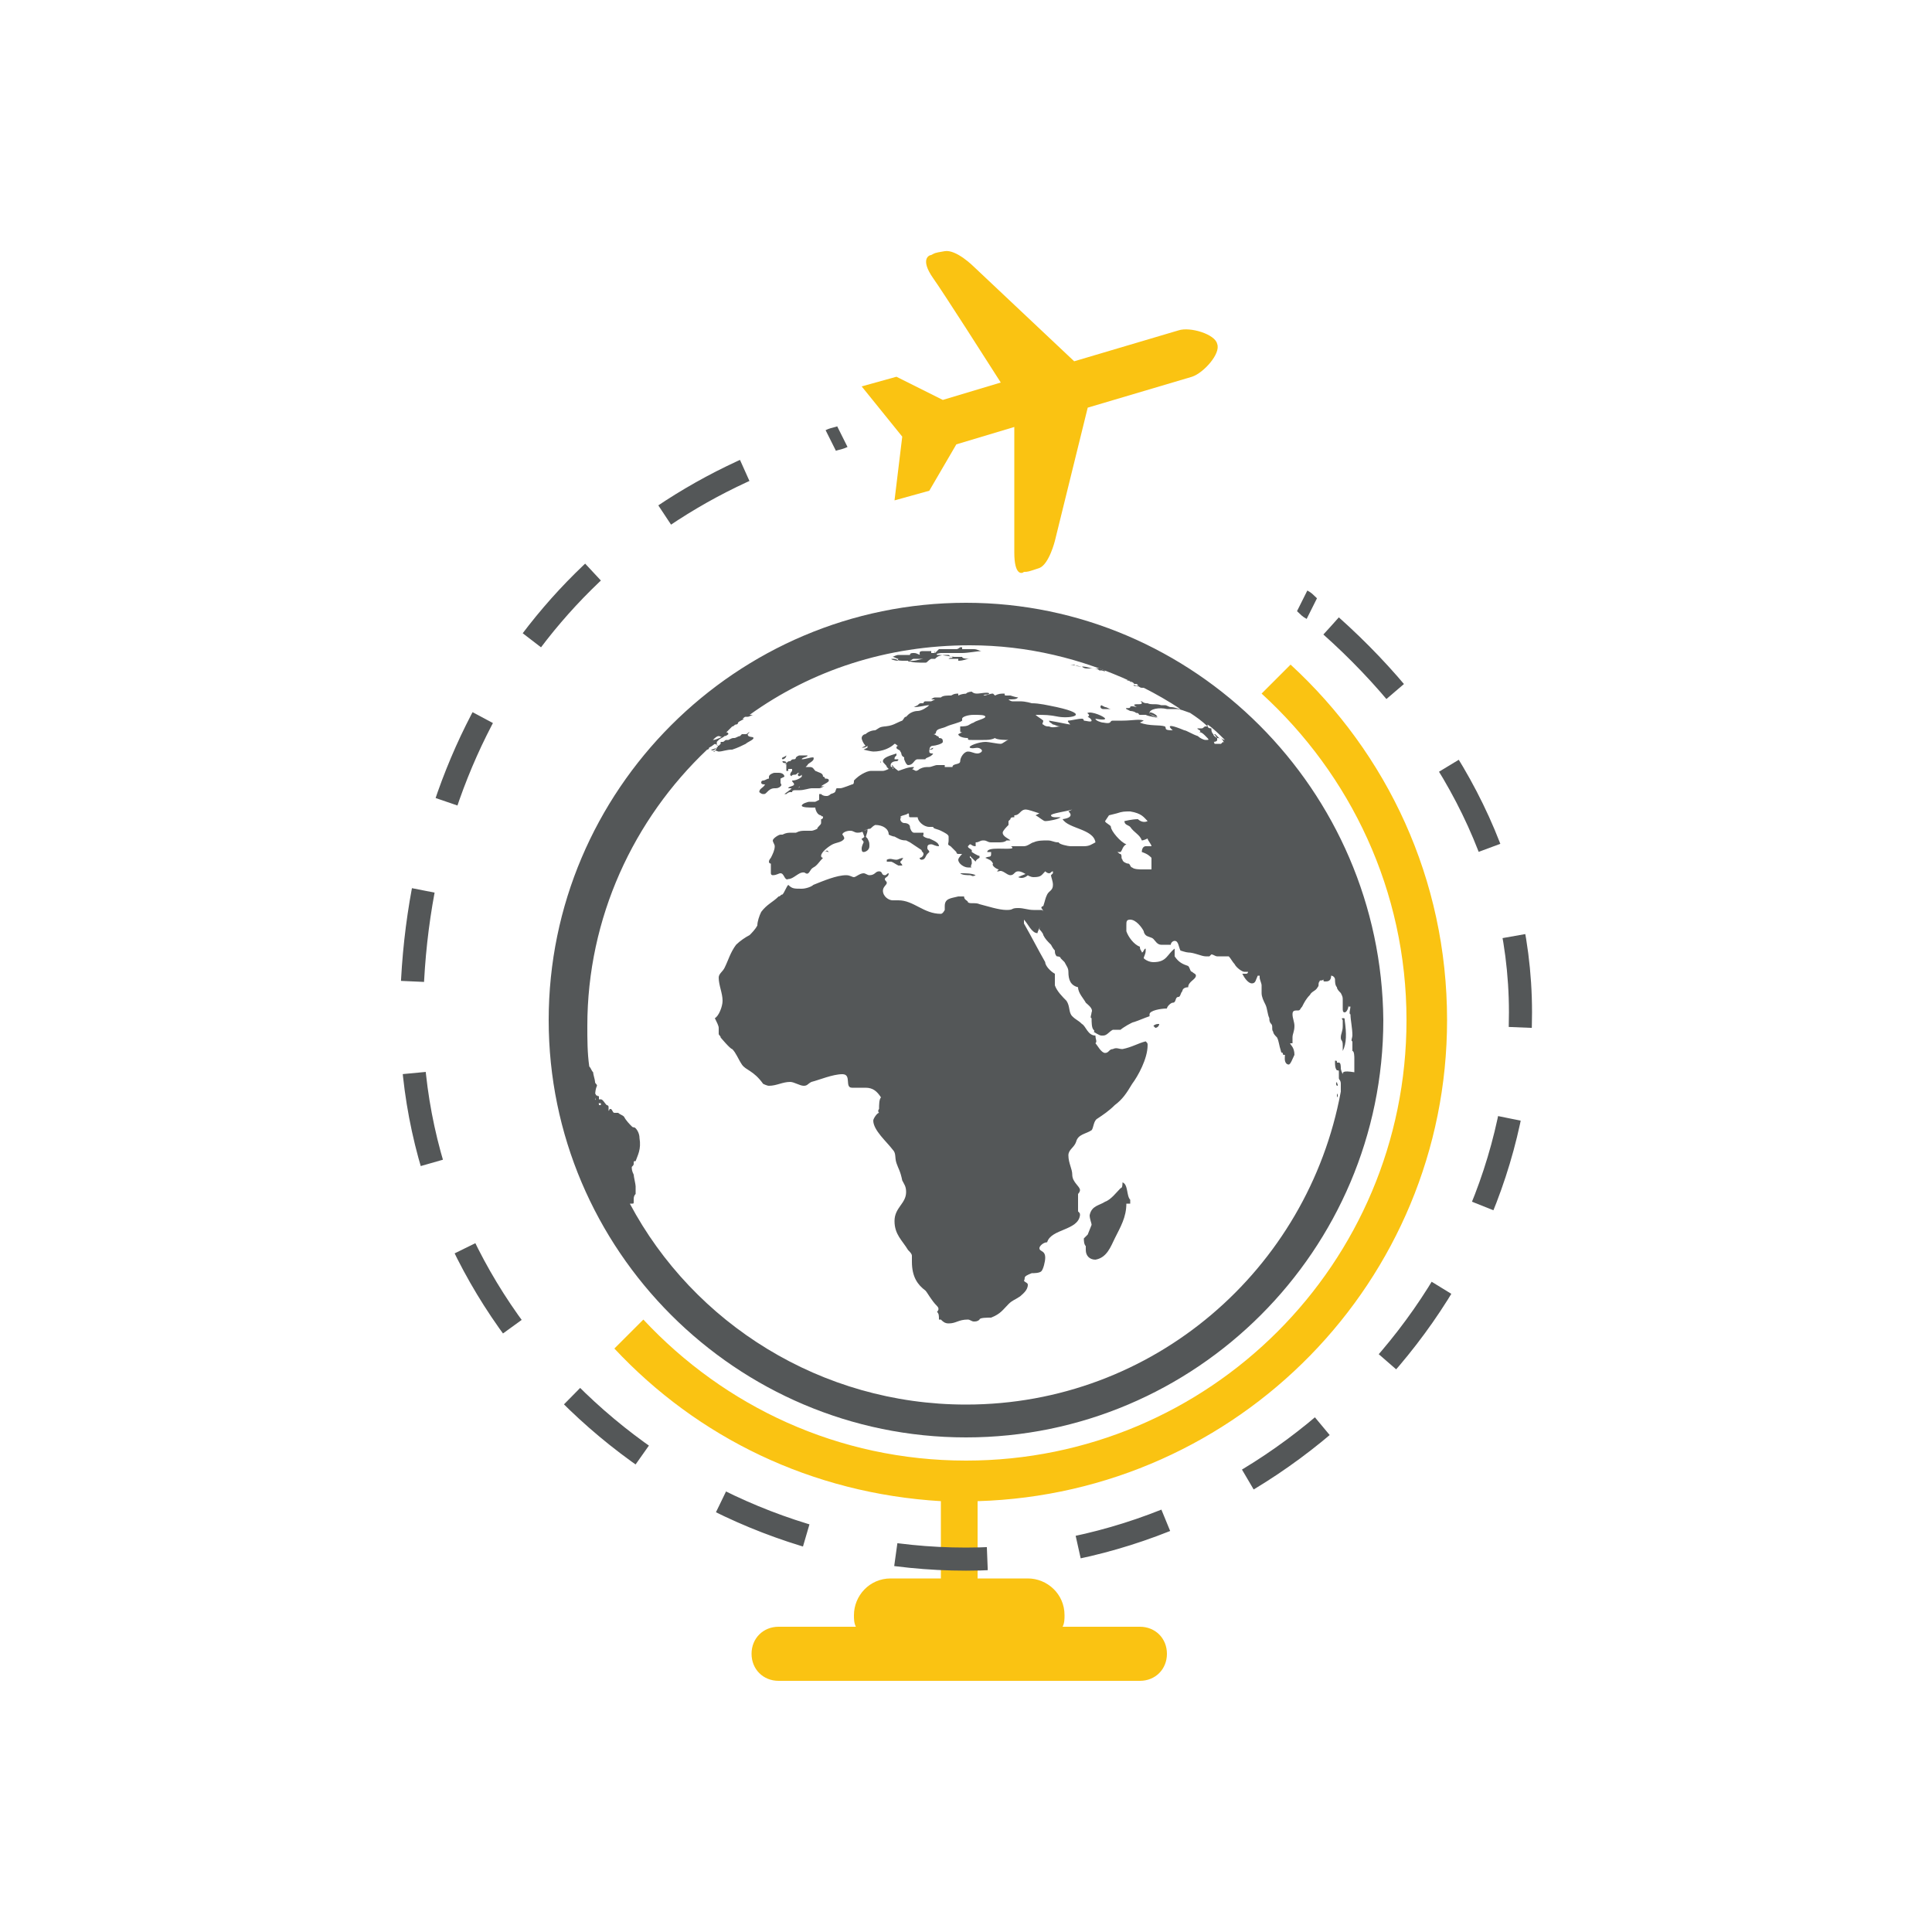 <?xml version="1.0" encoding="UTF-8"?>
<!-- Generator: Adobe Illustrator 18.1.1, SVG Export Plug-In . SVG Version: 6.00 Build 0)  -->
<svg xmlns="http://www.w3.org/2000/svg" xmlns:xlink="http://www.w3.org/1999/xlink" version="1.1" id="Layer_1" x="0px" y="0px" viewBox="0 0 100 100" style="enable-background:new 0 0 100 100;" xml:space="preserve">
<style type="text/css">
	.st0{fill:#545758;}
	.st1{fill:#FAC312;}
	.st2{fill:none;stroke:#545758;stroke-width:1.195;stroke-miterlimit:10;}
	.st3{fill:none;stroke:#545758;stroke-width:1.195;stroke-miterlimit:10;stroke-dasharray:4.747,4.747;}
</style>
<g>
	<path class="st1" d="M74.9,52.8c0-7.3-3.1-13.8-8.1-18.4l-1.5,1.5c4.6,4.2,7.5,10.2,7.5,16.9c0,12.6-10.2,22.8-22.8,22.8   c-6.6,0-12.5-2.8-16.7-7.3l-1.5,1.5c4.3,4.6,10.2,7.5,16.9,7.9v4h-2.6c-1.1,0-1.9,0.9-1.9,1.9c0,0.2,0,0.4,0.1,0.6h-4   c-0.8,0-1.4,0.6-1.4,1.4s0.6,1.4,1.4,1.4H59c0.8,0,1.4-0.6,1.4-1.4s-0.6-1.4-1.4-1.4h-4c0.1-0.2,0.1-0.4,0.1-0.6   c0-1.1-0.9-1.9-1.9-1.9h-2.6v-4C64.1,77.3,74.9,66.3,74.9,52.8z"></path>
	<g>
		<g>
			<g>
				<path class="st2" d="M67.4,31.1c0.2,0.1,0.3,0.3,0.5,0.4"></path>
				<path class="st3" d="M68.9,32.4c5.6,5,9.8,11.9,9.8,20c0,15.4-13.4,28.3-28.7,28.3c-15.4,0-28.7-12.5-28.7-27.9      c0-14.9,8.5-26.1,21.1-29.9"></path>
				<path class="st2" d="M43,22.8c0.2-0.1,0.4-0.1,0.6-0.2"></path>
			</g>
		</g>
	</g>
	<path class="st1" d="M53.8,29.4c0.5-0.2,0.8-1.4,0.8-1.4l1.7-6.9l5.4-1.6c0.6-0.2,1.5-1.2,1.3-1.7c-0.1-0.5-1.4-0.9-2-0.7l-5.4,1.6   l-5.2-4.9c0,0-0.9-0.9-1.5-0.8c-0.6,0.1-0.5,0.1-0.7,0.2c-0.1,0-0.6,0.2,0.1,1.2c0.5,0.7,2.8,4.3,3.5,5.4l-3,0.9l-2.4-1.2L44.6,20   l2.1,2.6l-0.4,3.3l1.8-0.5l1.4-2.4l3-0.9c0,1.3,0,5.6,0,6.5c0,1.2,0.4,1.1,0.5,1C53.2,29.6,53.2,29.6,53.8,29.4z"></path>
	<g>
		<path class="st0" d="M58.2,34.9C58.3,34.9,58.3,34.9,58.2,34.9C58.3,34.9,58.3,34.9,58.2,34.9z"></path>
		<path class="st0" d="M58.3,35L58.3,35L58.3,35L58.3,35z"></path>
		<path class="st0" d="M58.1,61.2c0,0.1,0,0.3-0.1,0.3c-0.2,0.2-0.5,0.6-0.8,0.7c-0.3,0.2-0.7,0.2-0.8,0.7c0,0.2,0.1,0.4,0.1,0.5    l-0.2,0.5l-0.2,0.2c0,0.1,0,0.3,0.1,0.4c0,0.1,0,0.1,0,0.2c0,0.3,0.2,0.5,0.5,0.5c0.6-0.1,0.8-0.7,1-1.1c0.3-0.6,0.6-1.1,0.6-1.8    c0,0,0.1,0,0.2,0c0,0,0-0.1,0-0.2C58.3,61.9,58.4,61.3,58.1,61.2z"></path>
		<path class="st0" d="M66.5,54.8c0,0.2,0.1,0.3,0.2,0.3s0.2-0.3,0.3-0.5c0-0.4-0.2-0.5-0.3-0.7C66.6,54.2,66.5,54.4,66.5,54.8z"></path>
		<path class="st0" d="M69.2,56.6c0,0.1,0,0.2,0,0.2C69.3,56.7,69.2,56.6,69.2,56.6S69.2,56.5,69.2,56.6    C69.2,56.5,69.2,56.5,69.2,56.6L69.2,56.6z"></path>
		<path class="st0" d="M69.2,56.2c0.1,0,0-0.1,0-0.2l0,0l0,0C69.1,56.1,69.2,56.2,69.2,56.2z"></path>
		<path class="st0" d="M59.3,36.7L59.3,36.7L59.3,36.7z"></path>
		<path class="st0" d="M69.3,54.2C69.3,54.2,69.4,54.2,69.3,54.2L69.3,54.2z"></path>
		<path class="st0" d="M63,38.2c0.1,0,0.1,0,0.2,0.1c-0.1-0.1-0.2-0.2-0.3-0.3c0,0,0,0-0.1,0C62.9,38,62.9,38.1,63,38.2z"></path>
		<path class="st0" d="M56.9,34.7L56.9,34.7L56.9,34.7L56.9,34.7z"></path>
		<path class="st0" d="M56,34.5c0.1,0,0.1,0,0.2,0.1C56.2,34.5,56.1,34.5,56,34.5c0.1,0.1,0.2,0.1,0.2,0.1S56.1,34.6,56,34.5    c0.1,0.1,0.2,0.1,0.3,0.1l0,0h0.1c0.1,0,0.1,0,0.2,0c0.1,0,0.2,0,0.3,0.1l0,0H57c0.1,0,0.2,0.1,0.2,0c-0.1,0-0.2-0.1-0.3-0.1    s-0.2,0-0.3,0C56.4,34.6,56.3,34.5,56,34.5c-0.1,0-0.5-0.1-0.6-0.1c0.1,0,0.1,0,0.2,0C55.7,34.5,55.9,34.5,56,34.5z"></path>
		<path class="st0" d="M58.2,34.9L58.2,34.9L58.2,34.9L58.2,34.9z"></path>
		<path class="st0" d="M46.5,34.1c-0.1,0.1,0.1,0.1,0.3,0.1h-0.1c0.1,0,0.1,0,0.3,0s0.2-0.1,0.3-0.1h0.1h0.1c0.1,0,0.2,0,0.3,0    c-0.1,0-0.4,0.1-0.5,0.1H47c0,0.1,0.3,0,0.4,0c0.1,0,0.4,0,0.4,0c-0.1,0-0.2,0-0.3,0c0,0-0.2,0-0.4,0c0,0.1,0.5,0.1,0.8,0.1    c0.1,0,0.1-0.1,0.3-0.2c0,0,0.1,0,0.2,0c0.1-0.1,0.2-0.2,0.6-0.2c0,0,0.1,0,0.2,0h-0.1c0,0,0.1,0.1,0.2,0.1c0,0.1-0.1,0-0.2,0.1    c0.1,0,0.3,0,0.5,0c0,0,0,0,0,0.1c0.3,0,0.4-0.1,0.6-0.1c-0.1,0-0.4,0-0.4-0.1c-0.1,0-0.2,0-0.3,0l0,0c-0.1,0-0.1,0-0.2,0h0.1    c-0.1,0-0.6-0.1-0.8-0.1h-0.1c0,0,0-0.1-0.1-0.1s-0.1,0-0.2,0c0,0,0,0,0-0.1c0,0-0.3,0-0.4,0c-0.1,0-0.2,0-0.2,0.1s0,0.1,0.1,0.1    c-0.2,0-0.2-0.1-0.4-0.1c-0.1,0-0.2,0-0.2,0.1l0,0c-0.1,0-0.1,0-0.2,0H47c-0.2,0-0.3,0-0.5,0c-0.1,0-0.3,0.1-0.3,0.1    C46.3,34,46.4,34.1,46.5,34.1C46.5,34,46.5,34,46.5,34.1z"></path>
		<path class="st0" d="M48.4,33.8c0,0.1,0.2,0,0.3,0c0,0,0.4,0,0.5,0c0,0-0.1,0-0.2,0c0,0-0.1,0-0.2,0c0,0,0,0,0.1,0    c0.2,0,0.4,0,0.6,0c0.1,0,0.2,0,0.3,0c0.3,0,0.8-0.1,1-0.1c-0.1,0-0.2-0.1-0.4-0.1c-0.1,0-0.2,0-0.3,0s-0.2,0-0.3,0c0,0,0,0,0-0.1    h-0.1c0,0-0.1,0.1-0.2,0.1c0,0-0.3,0-0.4,0c-0.1,0-0.2,0-0.3,0l0,0c-0.1,0-0.1,0-0.2,0l0,0C48.5,33.7,48.5,33.7,48.4,33.8    C48.4,33.7,48.3,33.7,48.4,33.8C48.3,33.8,48.3,33.8,48.4,33.8z"></path>
		<path class="st0" d="M46.2,34.1L46.2,34.1L46.2,34.1L46.2,34.1L46.2,34.1c-0.2,0,0.1,0.1,0.3,0.1C46.4,34.1,46.3,34.1,46.2,34.1z"></path>
		<path class="st0" d="M39.5,41.1c0.1,0,0.1,0,0.2-0.1c0.1-0.1,0.2-0.2,0.4-0.2c0.1,0,0.2,0,0.3-0.1s0-0.1,0-0.2c0-0.1,0-0.1,0-0.2    l0.2-0.1c0-0.1-0.1-0.2-0.3-0.2c-0.1,0-0.1,0-0.2,0c-0.1,0-0.3,0.1-0.3,0.2c0,0,0,0,0,0.1c-0.1,0-0.2,0.1-0.3,0.1    c0,0-0.1,0-0.1,0.1s0.1,0.1,0.2,0.1c-0.1,0.2-0.3,0.2-0.3,0.4C39.3,41,39.4,41.1,39.5,41.1z"></path>
		<path class="st0" d="M40.5,39.3c0.1,0,0.2-0.1,0.2-0.2C40.6,39.2,40.4,39.2,40.5,39.3C40.4,39.3,40.4,39.3,40.5,39.3z"></path>
		<path class="st0" d="M40.7,39.5L40.7,39.5C40.7,39.6,40.6,39.6,40.7,39.5L40.7,39.5c0,0.1,0,0.1,0,0.2c0,0,0,0,0,0.1v0.1h0.1    c0,0,0,0,0-0.1c0,0,0.1,0,0.2,0v0.1c0,0-0.1,0.1-0.1,0.2c0,0.1,0.1,0,0.2,0c0.1,0,0.1,0,0.2-0.1h0.1c0,0-0.1,0-0.1,0.1    s0.1,0.1,0.2,0v0.1c-0.1,0.1-0.3,0.2-0.5,0.2c0,0.1,0.1,0.1,0.1,0.2c0,0.1-0.3,0.1-0.3,0.2l0,0c0,0,0,0,0.1,0s0.1,0.1,0.3,0    c0.1,0,0.1,0,0.2-0.1l0,0c0,0.1-0.2,0.1-0.4,0.1l-0.4,0.3l0,0h0.1c0,0,0.1-0.1,0.2-0.1H41c0-0.1,0.1-0.1,0.2-0.1    c0.1,0,0.1,0,0.2,0c0.2,0,0.5-0.1,0.6-0.1c0.2,0,0.3,0,0.4,0c0.1,0,0.2-0.1,0.3-0.1l0,0c-0.1,0-0.1,0-0.2,0    c0.1-0.1,0.4-0.2,0.4-0.3s-0.1-0.1-0.2-0.1c-0.1,0-0.1,0-0.1,0s0,0,0.1,0c0,0-0.1,0-0.1,0.1l0,0c0,0,0.1,0,0.1-0.1    s-0.1-0.1-0.1-0.1c0-0.2-0.2-0.2-0.4-0.3c-0.1-0.1-0.1-0.2-0.3-0.2c-0.1,0-0.1,0-0.2,0l0.1-0.1c0-0.1,0.4-0.2,0.3-0.4    c-0.2,0-0.4,0.1-0.6,0.1l0,0c0-0.1,0.3-0.1,0.3-0.2h-0.1c-0.1,0-0.2,0-0.3,0s-0.2,0.1-0.2,0.1s0,0.1-0.1,0.1s-0.1,0-0.2,0.1l0,0    C40.8,39.4,40.8,39.4,40.7,39.5C40.7,39.4,40.6,39.4,40.7,39.5c0-0.1-0.1-0.1-0.2-0.1C40.5,39.5,40.6,39.5,40.7,39.5z"></path>
		<path class="st0" d="M41,40.1L41,40.1C40.9,40.1,40.9,40.2,41,40.1C40.9,40.2,41,40.2,41,40.1C41,40.2,41,40.2,41,40.1z"></path>
		<g>
			<path class="st0" d="M50,31.2c-11.9,0-21.6,9.7-21.6,21.6S38.1,74.4,50,74.4s21.6-9.7,21.6-21.6C71.5,40.9,61.8,31.2,50,31.2z      M62.5,37.5c0.3,0.2,0.6,0.5,0.9,0.8c-0.1,0-0.2-0.1-0.2-0.1c0.1,0.1,0.2,0.3,0.1,0.2c0,0,0,0-0.1,0.1c-0.2,0-0.2,0-0.3,0     s0-0.1-0.1-0.1c0,0,0.2,0,0.2-0.1c0,0,0,0,0-0.1c0,0-0.2-0.1-0.2-0.2c-0.1-0.1-0.1-0.2-0.1-0.3C62.5,37.7,62.5,37.6,62.5,37.5     C62.4,37.6,62.4,37.6,62.5,37.5z M69.5,55.6C69.5,55.6,69.4,55.5,69.5,55.6c-0.1-0.2-0.1-0.3-0.1-0.3l0,0c0-0.1,0-0.3-0.1-0.3     s0,0-0.1,0c0-0.1,0-0.1-0.1-0.1l0,0V55c0,0.1,0,0.3,0.1,0.4c0.1,0,0.1,0,0.1,0.1s0,0.2,0,0.3s0.1,0.1,0.1,0.3c0,0.1,0,0.3,0,0.3     l0,0c0,0,0,0,0,0.1c-1.7,9.2-9.7,16.2-19.4,16.2c-7.5,0-14.1-4.2-17.4-10.4h0.1c0.1,0,0.1,0,0.1-0.1v-0.1c0-0.1,0-0.2,0.1-0.3     v-0.2c0-0.1,0-0.1,0-0.1s0,0,0-0.1s-0.1-0.5-0.1-0.6c-0.1-0.2-0.1-0.3-0.1-0.4c0.1-0.1,0.1-0.1,0.1-0.2c0-0.1,0-0.1,0.1-0.1     c0.1-0.3,0.3-0.6,0.2-1.2c0-0.2-0.1-0.4-0.2-0.5c-0.1-0.1-0.1,0-0.2-0.1c-0.1-0.1-0.3-0.3-0.4-0.5c-0.1-0.1-0.2-0.1-0.3-0.2     c-0.1,0-0.1,0-0.2,0s-0.1-0.2-0.2-0.2s0,0-0.1,0.1l0,0c0-0.1,0-0.1,0-0.2c0-0.1-0.1-0.1-0.1-0.1c-0.1-0.1-0.2-0.3-0.3-0.3     c-0.1,0-0.1,0-0.1,0c0-0.1,0-0.1,0-0.1v-0.1c0,0,0,0.1-0.1,0c-0.1,0,0,0-0.1-0.1l0,0c-0.1,0,0,0.1,0,0.2c0,0.1,0.1,0.3,0.2,0.3     h0.1v0.1v0.1v-0.1c-0.1,0,0,0-0.1,0c0-0.1,0-0.1-0.1-0.2c0,0,0,0-0.1-0.1c0-0.2,0-0.5,0.1-0.7c0-0.1-0.1-0.1-0.1-0.2     c0-0.1-0.1-0.4-0.1-0.5c-0.1-0.1-0.1-0.2-0.2-0.3c-0.1-0.7-0.1-1.4-0.1-2.1c0-5.6,2.4-10.7,6.2-14.3c0,0,0.1,0,0.1-0.1     c0.2-0.1,0.3-0.2,0.5-0.4c0.1-0.1,0.2-0.1,0.3-0.2c-0.1,0-0.4,0.2-0.6,0.2c0.1-0.1,0.2-0.2,0.3-0.2s0.1,0.1,0.3,0     c0.1,0,0.2-0.1,0.2-0.1c0-0.1-0.1-0.1-0.2-0.1l0,0c0,0,0,0,0.1,0c0.1-0.1,0.1-0.1,0.1-0.1l0,0c0.1-0.1,0.1-0.1,0.2-0.2     c0.1,0,0.1-0.1,0.2-0.1l0,0c0,0,0.1,0,0.1-0.1c0.1-0.1,0.2-0.1,0.3-0.2h-0.1c0.1,0,0.1-0.1,0.2-0.1c0,0,0,0,0.1,0S38.9,37,39,37     h-0.1l0,0c0,0,0,0-0.1,0c3.2-2.3,7.1-3.6,11.4-3.6c3,0,5.8,0.7,8.4,1.9c-0.1,0-0.1,0-0.2-0.1h-0.1c0,0,0.4,0.1,0.4,0.2h0.1     c0,0,0.1,0,0.1,0.1c-0.1,0-0.3-0.1-0.2,0c0,0,0,0,0.1,0s0.1,0.1,0.1,0c0,0,0.1,0.1,0.2,0.1h0.1c0.6,0.3,1.3,0.7,1.9,1.1     c-0.1,0-0.3-0.1-0.5-0.1c-0.1,0-0.2-0.1-0.3-0.1c-0.2,0-0.1,0-0.2,0c-0.3-0.1-0.5,0-0.7-0.1c-0.1,0-0.2,0-0.3-0.1     c-0.1,0-0.1,0-0.1,0s0.1,0,0.1,0.1s-0.4,0-0.4,0.1c0,0,0.1,0.1,0.2,0.1c-0.1,0-0.4-0.1-0.4,0l0,0c0,0.1-0.3,0-0.2,0.1l0.2,0.1     c0,0,0.2,0,0.3,0.1c0.2,0,0.1,0.1,0.2,0.1h0.2h0.1c0.2,0.1,0.5,0.1,0.7,0.2l0,0c-0.2-0.1-0.5-0.2-0.5-0.3c0-0.2,0.5-0.3,0.9-0.2     c0.1,0,0.2,0,0.4,0c0.1,0,0.1,0,0.1,0c0.2,0,0.4,0.1,0.7,0.2l0,0c0.3,0.2,0.6,0.4,0.9,0.7l0,0l0,0c-0.1,0-0.1,0-0.1,0     c-0.1,0-0.1,0.1-0.2,0.1c-0.1,0-0.2,0-0.2,0c-0.1,0,0.1,0.1,0.1,0.1c0.1,0.1-0.1,0.1,0,0.1s0.2,0.1,0.3,0.2     c0.2,0.2,0.2,0.2,0,0.2c-0.1,0-0.3-0.1-0.4-0.2c-0.3-0.1-0.6-0.3-0.7-0.3c-1.2-0.5-0.6,0-0.6,0c-0.5,0-0.3-0.1-0.4-0.2     c-0.3-0.1-0.8,0-1.3-0.2l0.2-0.1c-0.2-0.1-0.6,0-1.1,0c-0.2,0-0.3,0-0.5,0s0,0.2-0.5,0.1c-0.1,0-0.4-0.1-0.4-0.2     c0,0,0.5,0.1,0.5,0s-0.7-0.4-0.9-0.3c-0.1,0,0.2,0.1,0,0.2c0,0,0.2,0.1,0.2,0.2c0,0.1-0.3,0-0.4,0c0,0,0-0.1-0.1-0.1     c-0.2,0-0.6,0.1-0.7,0.1c-0.1,0,0.1,0.2,0.1,0.2c-0.1,0-0.5-0.1-1.1-0.2c0,0.1,0.1,0.1,0.2,0.2c0.1,0,0.2,0.1,0.4,0.1     c-0.2,0-0.4,0.1-0.6,0c-0.1,0-0.2,0-0.3-0.1c-0.1,0,0-0.1,0-0.2c-0.1-0.1-0.3-0.2-0.4-0.3c0.5,0,0.7,0,1.2,0.1     c0.6,0.1,1.7-0.1-0.1-0.5c-0.5-0.1-0.9-0.2-1.3-0.2c0,0-0.3-0.1-0.6-0.1c0,0-0.3,0-0.4,0c0,0-0.1,0-0.2-0.1c0.3,0,0.4,0,0.5-0.1     c-0.1,0-0.4-0.1-0.4-0.1c-0.1,0-0.1,0-0.2,0C52,36,52,36,52,35.9c-0.2,0-0.3,0-0.5,0.1c0,0,0,0-0.1-0.1c-0.2,0-0.3,0.1-0.5,0.1     c0.1-0.1,0.2,0,0.3-0.1c0-0.1-0.5,0-0.6,0s-0.2,0-0.3-0.1c0,0-0.2,0-0.3,0.1c0,0,0.1,0,0.2,0c-0.2,0-0.4,0-0.6,0.1c0,0,0,0,0-0.1     c-0.3,0-0.3,0.1-0.4,0.1l0,0c-0.2,0-0.4,0-0.5,0.1h0.1c-0.1,0-0.3,0-0.4,0c-0.1,0-0.2,0.1-0.2,0.1c0.1,0,0.1,0,0.2,0l-0.2,0.1     c-0.1,0,0,0-0.2,0c0,0,0,0-0.1,0c0,0-0.1,0-0.1,0.1h-0.1c-0.1,0-0.1,0-0.2,0.1c0,0-0.1,0,0,0l-0.2,0.1c0.3,0,0.6-0.1,0.8-0.1     c-0.1,0.1-0.4,0.3-0.6,0.3c-0.2,0-0.4,0.1-0.5,0.2l-0.1,0.1c-0.1,0-0.1,0.1-0.2,0.2c-0.3,0.1-0.5,0.3-1,0.3c0.1,0,0.1,0,0.2,0     c-0.4,0-0.4,0.1-0.6,0.2c-0.2,0-0.4,0.1-0.5,0.2c-0.1,0-0.2,0.1-0.2,0.2c0,0.1,0.1,0.3,0.2,0.4l-0.2,0.1c0.1,0,0.2,0,0.3-0.1     c0,0,0,0,0,0.1l-0.2,0.1c0,0,0.4,0.1,0.5,0.1c0.5,0,0.9-0.2,1.1-0.4c0.1,0,0.1,0.1,0.2,0.1c0,0-0.1,0-0.1,0.1s0.2,0.1,0.2,0.2     c0.1,0.1,0,0.2,0.2,0.3c0,0,0,0,0,0.1c0,0,0.1,0.3,0.2,0.3c0.3,0,0.3-0.3,0.5-0.3c0.1,0,0.3,0,0.4,0c0-0.1,0.3-0.1,0.4-0.3     c-0.1,0-0.2,0-0.2-0.1s0-0.3,0.2-0.3c0.1,0,0.5-0.1,0.5-0.2c0-0.1,0-0.2-0.2-0.2c0,0,0-0.1-0.1-0.1c0,0-0.1-0.1-0.2-0.1     c0.2,0,0.1-0.1,0.2-0.2c0.1-0.1,0.3-0.1,0.5-0.2c0.2-0.1,0.7-0.2,0.8-0.3c0,0,0,0,0-0.1s0.3-0.2,0.6-0.2s0.6,0,0.6,0.1     s-0.5,0.2-0.6,0.3c-0.3,0.1-0.2,0.2-0.7,0.2v0.2c0,0.1,0,0.1,0.1,0.1L49.6,38c0,0.1,0.2,0.2,0.5,0.2c0,0.1,0,0.1,0.2,0.1     s0.3,0,0.6,0c0.2,0,0.4,0,0.6-0.1c0.1,0.1,0.6,0.1,0.7,0.1c-0.1,0-0.3,0.2-0.4,0.2c-0.2,0-0.6-0.1-0.8-0.1     c-0.3,0-0.9,0.2-0.8,0.3c0.2,0.1,0.4-0.1,0.6,0.1c0.1,0.1-0.1,0.2-0.2,0.2c-0.2,0-0.3-0.1-0.5-0.1s-0.4,0.3-0.4,0.5     s-0.4,0.1-0.4,0.3c-0.1,0-0.3,0-0.4,0c0,0,0,0,0-0.1c-0.1,0-0.2,0-0.4,0c-0.1,0-0.3,0.1-0.4,0.1c-0.2,0-0.3,0-0.5,0.1     c0,0-0.1,0.1-0.2,0.1l-0.2-0.1c0,0,0.1,0,0.1-0.1c-0.3,0-0.5,0.1-0.8,0.2c0,0-0.3-0.2-0.3-0.3c-0.1,0,0.1,0.2,0,0.2     c0,0,0,0,0-0.1c-0.1,0-0.1,0-0.1-0.1s0.1-0.2,0.3-0.2c0,0,0.1,0,0.1-0.1l0,0c-0.1,0-0.2,0-0.2,0c0-0.1,0-0.1,0.1-0.2     c0,0,0,0,0-0.1c-0.3,0.1-0.7,0.2-0.7,0.4c0,0.1,0.2,0.2,0.2,0.3l0.1,0.1c0,0-0.2,0.1-0.3,0.1s-0.2,0-0.3,0h-0.1c-0.1,0,0,0-0.2,0     c-0.3,0-0.7,0.3-0.8,0.4l-0.1,0.1c0,0.1,0,0.2-0.1,0.2c0,0-0.5,0.2-0.6,0.2c0,0-0.1,0-0.2,0c-0.1,0.2,0,0.2-0.3,0.3     c0,0-0.1,0.1-0.2,0.1c-0.1,0-0.2,0-0.3-0.1h-0.1c0,0,0,0,0,0.1v0.1c0,0,0,0,0,0.1l-0.2,0.1c-0.1,0-0.2,0-0.3,0s-0.4,0.1-0.4,0.2     l0,0c0,0.1,0.4,0.1,0.6,0.1h0.1c0,0.1,0.1,0.4,0.3,0.4c0,0.1,0.1,0,0.1,0.1c0,0,0,0.1-0.1,0.1l0,0v0.2c0,0.1-0.2,0.2-0.2,0.3     c0,0-0.2,0.1-0.3,0.1s-0.2,0-0.3,0c-0.2,0-0.3,0-0.5,0.1c0,0-0.1,0-0.2,0c-0.2,0-0.3,0-0.5,0.1c-0.1,0-0.1,0-0.1,0     c-0.1,0-0.4,0.2-0.4,0.3s0.1,0.2,0.1,0.3c0,0.2-0.1,0.4-0.2,0.6c0,0-0.1,0.1-0.1,0.2c0,0.1,0.1,0.1,0.1,0.1c0,0.2,0,0.3,0,0.5     c0,0,0,0.1,0.1,0.1c0.2,0,0.3-0.1,0.4-0.1c0.2,0,0.2,0.4,0.4,0.3c0.2,0,0.4-0.2,0.6-0.3c0,0,0.2-0.1,0.3,0l0,0     c0.2,0.1,0.2-0.2,0.4-0.3s0.3-0.3,0.5-0.5c0,0-0.1,0-0.1-0.1c0-0.2,0.4-0.5,0.6-0.6c0.2-0.1,0.5-0.1,0.6-0.3c0,0,0-0.1-0.1-0.2     c0-0.1,0.2-0.2,0.4-0.2s0.2,0.1,0.4,0.1c0.3,0,0.4-0.2,0.6-0.2c0.1,0,0.1-0.1,0.3-0.2c0.4,0,0.7,0.2,0.7,0.5c0,0,0.2,0.1,0.3,0.1     c0.2,0.1,0.3,0.2,0.6,0.2l0.2,0.1l0.6,0.4c0,0.1,0.1,0.1,0.1,0.2c0,0.1-0.1,0.2-0.2,0.2c0,0,0,0.1,0.1,0.1c0.2,0,0.2-0.2,0.3-0.3     l0.1-0.1c0-0.1-0.1-0.1-0.1-0.2c0-0.1,0-0.2,0.2-0.2c0.1,0,0.2,0.1,0.4,0.1c0-0.2-0.3-0.3-0.5-0.4c-0.1,0-0.4-0.1-0.3-0.2     c0,0,0,0,0-0.1c-0.2,0-0.3,0-0.5,0c-0.1,0-0.2-0.2-0.2-0.3s-0.1-0.2-0.3-0.2c-0.1,0-0.2-0.1-0.2-0.2c0,0,0-0.1,0.1-0.1h-0.1     c0-0.1,0.3-0.1,0.4-0.2c0.1,0,0,0.2,0.1,0.2s0.2,0,0.4,0c0,0.2,0.3,0.5,0.6,0.5c0,0,0.1,0,0.2,0c0,0.1,0.2,0.1,0.4,0.2     c0.2,0.1,0.4,0.2,0.4,0.3s0,0.1,0,0.2c0,0.2-0.1,0.2,0.1,0.3c0.1,0.1,0.2,0.2,0.3,0.3c0,0,0,0.1,0.1,0.1s0.2,0,0.2,0     s-0.2,0.2-0.2,0.3c0,0.2,0.3,0.4,0.5,0.4c0,0,0.1,0,0.2,0c-0.1,0,0-0.2,0-0.2c0-0.1,0-0.3-0.1-0.3c0,0,0,0,0-0.1     c0,0,0.2,0.2,0.3,0.3l0,0c0-0.1,0.2-0.2,0.2-0.2v-0.1c-0.1,0-0.4-0.2-0.4-0.2V44c-0.1-0.1-0.2-0.1-0.2-0.2l0.1-0.1     c0.1,0,0.1,0.1,0.3,0.1c0-0.1,0-0.1,0-0.2c0.2,0,0.2-0.1,0.4-0.1s0.2,0.1,0.4,0.1s0.2,0,0.4,0c0.1,0,0.3,0,0.4-0.1     c0,0,0.1,0,0.2,0c-0.1-0.1-0.4-0.2-0.4-0.4c0-0.1,0.2-0.3,0.3-0.4c0-0.1,0-0.1,0-0.2c0,0,0,0,0.1-0.1c0-0.1,0.1-0.1,0.2-0.1v-0.1     c0.3,0,0.3-0.3,0.6-0.3c0.1,0,0.4,0.1,0.7,0.2l-0.2,0.1c0.2,0.1,0.4,0.3,0.5,0.3c0.2,0,0.7-0.1,0.8-0.2h-0.3c0,0-0.2,0-0.2-0.1     s0.8-0.2,1.1-0.3L55.3,42c0,0,0.4,0.3-0.3,0.4c0.3,0.5,1.6,0.5,1.7,1.2l0,0l0,0c-0.2,0.1-0.3,0.2-0.6,0.2c-0.2,0-0.4,0-0.7,0     c-0.1,0-0.6-0.1-0.6-0.2c-0.3,0-0.3-0.1-0.6-0.1c-0.2,0-0.5,0-0.7,0.1c-0.1,0-0.3,0.2-0.5,0.2c-0.1,0-0.2,0-0.4,0h-0.3     c0,0,0.1,0,0.1,0.1c-0.2,0.1-1.3-0.1-1.3,0.2c0,0,0.1,0,0.2,0v0.1c0,0.2-0.1,0.1-0.3,0.2c0.2,0.1,0.3,0.1,0.4,0.3     c-0.1,0.1,0.2,0.3,0.3,0.3l-0.1,0.1h0.1c0.2-0.1,0.4,0.2,0.6,0.2c0.2,0,0.2-0.2,0.4-0.2c0.3,0,0.5,0.3,0.8,0.3     c0.4,0,0.4-0.1,0.6-0.3c0,0,0.1,0.1,0.2,0.1c0.1,0,0.1-0.1,0.2-0.1v0.1l-0.1,0.1c0,0.1,0.1,0.3,0.1,0.5c0,0.3-0.2,0.3-0.3,0.5     s-0.1,0.3-0.2,0.6c0,0-0.1,0-0.1,0.1c0,0,0.1,0.1,0.1,0.2c0,0,0-0.1-0.1-0.1c-0.2,0-0.2,0-0.4,0c-0.3,0-0.5-0.1-0.8-0.1     c-0.4,0-0.2,0.1-0.6,0.1c-0.4,0-1-0.2-1.4-0.3c-0.2-0.1-0.5,0-0.6-0.1c0-0.1-0.2-0.1-0.2-0.3c-0.1,0-0.2,0-0.3,0l0,0     c-0.4,0.1-0.7,0.1-0.7,0.5c0,0.1,0,0.2,0,0.2s-0.1,0.2-0.2,0.2c-0.9,0-1.4-0.7-2.2-0.7c-0.1,0-0.2,0-0.3,0     c-0.2,0-0.5-0.2-0.5-0.5c0-0.2,0.2-0.3,0.2-0.4c0-0.1-0.1-0.1-0.1-0.2c0-0.1,0.2-0.1,0.2-0.3c-0.1,0-0.1,0.1-0.2,0.1     c-0.2,0-0.1-0.2-0.3-0.2s-0.2,0.2-0.5,0.2c-0.1,0-0.2-0.1-0.3-0.1c-0.2,0-0.4,0.2-0.5,0.2s-0.2-0.1-0.4-0.1     c-0.5,0-1.2,0.3-1.7,0.5C42,45.9,41.7,46,41.5,46c-0.4,0-0.5,0-0.7-0.2c-0.1,0.1-0.2,0.4-0.3,0.5c-0.1,0-0.1,0.1-0.2,0.1     c-0.3,0.3-0.6,0.4-0.9,0.8c-0.1,0.2-0.2,0.5-0.2,0.7c-0.1,0.2-0.3,0.4-0.4,0.5c-0.2,0.1-0.5,0.3-0.7,0.5     c-0.3,0.4-0.4,0.8-0.6,1.2c-0.1,0.2-0.3,0.3-0.3,0.5c0,0.4,0.2,0.8,0.2,1.2c0,0.3-0.2,0.8-0.4,0.9c0.1,0.2,0.2,0.4,0.2,0.5     s0,0.2,0,0.3l0,0c0,0.1,0.1,0.1,0.1,0.2c0,0,0.5,0.6,0.6,0.6c0.2,0.2,0.3,0.5,0.5,0.8s0.6,0.3,1.1,1c0,0,0.2,0.1,0.3,0.1     c0.4,0,0.7-0.2,1.1-0.2c0.2,0,0.5,0.2,0.7,0.2s0.2-0.1,0.4-0.2c0.4-0.1,1.1-0.4,1.6-0.4s0.1,0.7,0.5,0.7c0.1,0,0.5,0,0.7,0     c0.4,0,0.6,0.2,0.8,0.5c-0.1,0.1-0.1,0.4-0.1,0.6c0,0-0.1,0.1,0,0.2c-0.1,0-0.3,0.3-0.3,0.4c0,0.5,0.7,1.1,1,1.5     c0.2,0.2,0.1,0.4,0.2,0.7c0.1,0.3,0.2,0.4,0.3,0.9c0.1,0.2,0.2,0.3,0.2,0.6c0,0.6-0.6,0.8-0.6,1.5s0.4,1,0.7,1.5     c0.1,0.1,0.2,0.2,0.2,0.3c0,0.1,0,0.2,0,0.3c0,0.8,0.3,1.2,0.7,1.5c0.1,0.1,0.3,0.5,0.6,0.8c0.1,0.1,0.1,0.2,0,0.3     c0.1,0.1,0.1,0.2,0.1,0.4c0,0,0,0,0.1,0c0.1,0.1,0.2,0.2,0.4,0.2c0.4,0,0.5-0.2,1-0.2c0.1,0,0.2,0.1,0.3,0.1s0.2,0,0.3-0.1     c0-0.1,0.4-0.1,0.6-0.1c0.5-0.2,0.6-0.4,0.9-0.7c0.2-0.2,0.3-0.2,0.6-0.4c0.1-0.1,0.4-0.3,0.4-0.6c0-0.1-0.1-0.1-0.2-0.2     c0.1-0.2-0.1-0.2,0.4-0.4c0.1,0,0.4,0,0.5-0.1s0.2-0.5,0.2-0.7c0-0.4-0.3-0.3-0.3-0.5c0-0.1,0.2-0.3,0.4-0.3     c0.2-0.7,1.6-0.6,1.7-1.4c0-0.1,0-0.1-0.1-0.2c0-0.2,0-0.4,0-0.7c0-0.1,0-0.2,0-0.2s0.1-0.1,0.1-0.2c0-0.2-0.4-0.4-0.4-0.8     c0-0.3-0.2-0.6-0.2-1c0-0.3,0.3-0.4,0.4-0.7c0.1-0.4,0.5-0.4,0.8-0.6c0.1-0.1,0.1-0.5,0.3-0.6c0.3-0.2,0.6-0.4,0.9-0.7     c0.4-0.3,0.6-0.6,0.9-1.1c0.3-0.4,0.8-1.3,0.8-2c0-0.1,0-0.1-0.1-0.2c-0.4,0.1-0.7,0.3-1.2,0.4c-0.2,0-0.3-0.1-0.5,0     c-0.2,0-0.2,0.2-0.4,0.2s-0.4-0.4-0.5-0.5c0.1-0.1,0-0.2,0-0.4c-0.4,0-0.5-0.5-0.7-0.6c-0.2-0.2-0.3-0.2-0.5-0.4     s-0.1-0.5-0.3-0.8c-0.2-0.2-0.5-0.5-0.6-0.8c0-0.2,0-0.4,0-0.6c-0.2-0.1-0.5-0.4-0.5-0.6c-0.4-0.7-0.7-1.3-1.1-2c0,0,0-0.1,0-0.2     c0.2,0.2,0.4,0.7,0.7,0.7c0-0.1,0.2-0.4,0.2-0.6c0,0.1-0.1,0.3-0.1,0.4c0,0,0.2,0.2,0.2,0.3c0.1,0.2,0.2,0.3,0.4,0.5     c0,0,0.1,0.2,0.2,0.3c0,0.1,0,0.2,0.1,0.3c0,0,0.2,0,0.2,0.1c0,0,0.1,0.1,0.2,0.2c0.1,0.2,0.2,0.3,0.2,0.5c0,0.4,0.1,0.7,0.5,0.8     c0,0.3,0.3,0.6,0.4,0.8c0.1,0.1,0.4,0.3,0.3,0.5c0,0.1-0.1,0.3,0,0.3c0,0.2,0,0.5,0.1,0.6s0,0.1,0,0.1s0.3,0.2,0.4,0.2h0.1     c0.2,0,0.3-0.2,0.5-0.3c0.2,0,0.3,0,0.4,0c0.1-0.1,0.6-0.4,0.7-0.4c0.3-0.1,0.5-0.2,0.8-0.3v-0.1c0-0.2,0.6-0.3,0.9-0.3     c0-0.1,0.2-0.3,0.3-0.3c0.2,0,0.1-0.3,0.3-0.3c0.1,0,0.1-0.2,0.2-0.3c0-0.1,0.1-0.2,0.3-0.2c0-0.3,0.4-0.4,0.4-0.6     c0-0.1-0.1-0.1-0.2-0.2l0,0c-0.1,0-0.1-0.2-0.2-0.3c-0.3-0.1-0.5-0.2-0.7-0.5c0-0.1,0-0.3,0-0.4c-0.4,0.3-0.4,0.7-1.1,0.7     c-0.2,0-0.4-0.1-0.5-0.2c0-0.1,0.1-0.2,0.1-0.4v-0.1c-0.1,0-0.1,0.2-0.2,0.2c0-0.1-0.1-0.1-0.1-0.3c-0.3-0.1-0.6-0.5-0.7-0.8     c0-0.1,0-0.2,0-0.3c0-0.2,0-0.3,0.2-0.3c0.3,0,0.6,0.4,0.7,0.6c0,0,0,0.1,0.1,0.2c0.1,0.1,0.3,0.1,0.4,0.2     c0.1,0.1,0.2,0.3,0.4,0.3s0.4,0,0.5,0c0-0.1,0.1-0.2,0.2-0.2c0.2,0,0.2,0.3,0.3,0.5c0,0,0.3,0.1,0.4,0.1c0.3,0,0.7,0.2,0.9,0.2     l0,0c0.1,0,0.1,0,0.2,0c0,0,0,0,0.1-0.1c0.1,0,0.2,0.1,0.3,0.1s0.2,0,0.3,0s0.2,0,0.3,0c0.1,0.1,0.2,0.3,0.3,0.4     c0.1,0.2,0.4,0.4,0.5,0.4s0.1,0,0.2,0c0,0,0,0.1-0.1,0.1s-0.1,0-0.2,0c0.1,0.2,0.3,0.5,0.5,0.5s0.2-0.2,0.3-0.4c0,0,0,0,0.1,0     v0.1c0,0.1,0.1,0.3,0.1,0.4c0,0.1,0,0.1,0,0.3l0,0v0.1c0,0.2,0.1,0.4,0.2,0.6c0.1,0.2,0.1,0.5,0.2,0.7c0,0.1,0,0.2,0.1,0.3     s0,0.3,0.1,0.4c0,0.1,0.1,0.2,0.2,0.3c0.1,0.2,0.1,0.4,0.2,0.7c0,0,0,0.1,0.1,0.1c0,0.1,0,0.1,0.1,0.1s0.1-0.1,0.1-0.2     c0-0.1,0-0.1,0.1-0.1s0-0.3,0.1-0.3h0.1l0,0c0-0.1,0-0.2,0-0.3c0-0.2,0.1-0.3,0.1-0.6c0-0.2-0.1-0.4-0.1-0.6     c0-0.2,0.1-0.2,0.3-0.2c0.1,0,0.1-0.1,0.2-0.2c0.1-0.2,0.2-0.4,0.4-0.6c0.1-0.2,0.3-0.2,0.4-0.4c0.1-0.1,0-0.2,0.1-0.3     c0-0.1,0.1,0,0.2-0.1c0,0.1,0,0.1,0.1,0.1s0.3,0,0.3-0.3c0.1,0,0.2,0.1,0.2,0.2c0,0.1,0,0.3,0.1,0.4c0,0.1,0.1,0.2,0.2,0.3     c0.1,0.2,0.1,0.2,0.1,0.4v0.1c0,0.1,0,0.1,0,0.3c0,0.1,0,0.2,0.1,0.2s0.2-0.2,0.2-0.4c0,0.1,0,0.1,0,0.1s0,0,0.1,0     c0,0.1-0.1,0.4,0,0.4c0,0.3,0.1,0.7,0.1,1.1c0,0.1-0.1,0.3,0,0.3l0,0l0,0c0,0.1,0,0.2,0,0.4v0.1l0,0l0,0c0.1,0,0.1,0.3,0.1,0.4     c0,0.2,0,0.4,0,0.6c0,0,0,0,0,0.1C69.5,55.4,69.5,55.5,69.5,55.6z M59.6,44.4c0,0.1,0,0.1,0,0.2c0,0.1,0,0.2,0,0.2     c0,0.1,0,0.1,0,0.2c-0.1,0-0.3,0-0.5,0c-0.1,0-0.4,0-0.5-0.1c-0.1,0-0.1-0.2-0.2-0.2c-0.1,0-0.3-0.1-0.3-0.2     c-0.1-0.1,0-0.2-0.1-0.3c-0.1,0-0.1-0.1-0.2-0.1c0,0,0.1,0,0.2,0c0.1-0.1,0.1-0.3,0.3-0.4c-0.3-0.1-0.8-0.7-0.8-0.9     c0-0.1-0.3-0.2-0.3-0.3l0.2-0.3l0.4-0.1c0.3-0.1,0.4-0.1,0.7-0.1c0.6,0.1,0.7,0.3,0.9,0.5c-0.2,0.1-0.4,0-0.5-0.1     c-0.3,0-0.7,0.1-0.7,0.1c0,0.2,0.2,0.2,0.3,0.3c0.2,0.3,0.5,0.4,0.6,0.7c0.1,0,0.3-0.1,0.3-0.1c0,0.1,0.2,0.3,0.2,0.4     c-0.1,0-0.2,0-0.3,0s-0.2,0.1-0.2,0.3C59.4,44.2,59.5,44.3,59.6,44.4z M54,47L54,47L54,47L54,47z M69.5,54.4c0-0.1,0-0.2,0-0.3     l0,0c0-0.3-0.1-0.2-0.1-0.4s0.1-0.3,0.1-0.6c0-0.1,0-0.2,0-0.3c0,0-0.1-0.1,0-0.1s0.1,0,0.1,0.1v0.1l0,0c0,0,0,0,0-0.1     C69.7,53.5,69.7,54,69.5,54.4C69.6,54.5,69.5,54.4,69.5,54.4z"></path>
			<path class="st0" d="M37.1,38.7c0,0.1-0.1,0.1-0.1,0.2h-0.1c0.2-0.1,0.2,0,0.3,0c0.2,0,0.4-0.1,0.7-0.1c0.3-0.1,0.5-0.2,0.7-0.3     c0.1-0.1,0.4-0.2,0.4-0.3l0,0c0-0.1-0.3,0-0.3-0.2c0,0,0,0,0.1-0.1c-0.1,0-0.1,0.1-0.2,0.1c-0.1,0-0.1,0-0.1,0s0,0-0.1,0     c0,0,0,0-0.1,0.1c-0.1,0-0.2,0.1-0.3,0.1s-0.1,0-0.3,0.1l0,0c0,0,0,0-0.1,0s-0.1,0.1-0.2,0.1c-0.1,0,0,0-0.1,0c0,0,0,0,0,0.1     l-0.1,0.1c-0.1,0-0.1,0-0.1-0.1c0,0,0,0,0-0.1c0,0,0,0-0.1,0s-0.1,0.1-0.2,0.1l0,0c-0.1,0-0.1,0-0.1,0c0,0.1,0.3,0,0.3,0     C37.2,38.6,37.2,38.6,37.1,38.7c0,0-0.2,0.1-0.3,0.1C36.9,38.9,37,38.8,37.1,38.7z"></path>
		</g>
		<path class="st0" d="M46.5,44.8C46.5,44.8,46.6,44.8,46.5,44.8c0.1,0,0.2,0,0.2,0c0-0.1-0.1-0.1-0.1-0.2l0.1-0.1    c0,0,0-0.1,0.1-0.1c-0.2,0-0.3,0.1-0.4,0.1c-0.2,0-0.3-0.1-0.5,0c0,0,0,0,0,0.1c0,0,0.1,0,0.2,0S46.3,44.7,46.5,44.8z"></path>
		<path class="st0" d="M44.8,43.4c0-0.1,0.1-0.3,0.1-0.4v-0.1c0,0-0.1,0.1-0.2,0.1h-0.1C44.7,43.1,44.7,43.3,44.8,43.4z"></path>
		<path class="st0" d="M44.6,43.9c0,0.1,0,0.2,0.1,0.2S45,44,45,43.8s0-0.2-0.1-0.4l-0.1-0.1c-0.1,0-0.1,0.1-0.2,0.1    c0,0.1,0.1,0.1,0.1,0.2C44.6,43.8,44.6,43.9,44.6,43.9z"></path>
		<path class="st0" d="M42.9,44.1C42.9,44.1,42.8,44,42.9,44.1c-0.1-0.1-0.1-0.1-0.2,0C42.7,44,42.8,44.1,42.9,44.1L42.9,44.1z"></path>
		<path class="st0" d="M45.6,39.4L45.6,39.4L45.6,39.4C45.5,39.5,45.6,39.5,45.6,39.4C45.6,39.5,45.6,39.5,45.6,39.4    C45.7,39.5,45.7,39.5,45.6,39.4C45.7,39.4,45.6,39.4,45.6,39.4z"></path>
		<path class="st0" d="M45.8,39.5L45.8,39.5C45.7,39.5,45.7,39.5,45.8,39.5C45.7,39.5,45.8,39.5,45.8,39.5c0.2,0,0.2-0.1,0.3-0.2    c0-0.1,0-0.1-0.2-0.1l-0.1,0.1l0.1,0.1C45.9,39.5,45.8,39.5,45.8,39.5z"></path>
		<path class="st0" d="M48.1,38.8L48.1,38.8L48.1,38.8c0.1,0,0.2,0,0.2-0.1L48.1,38.8L48.1,38.8C48.1,38.7,48.1,38.7,48.1,38.8    C48.1,38.7,48,38.8,48.1,38.8C48,38.8,48,38.8,48.1,38.8z"></path>
		<path class="st0" d="M50.5,45.3c-0.2-0.1-0.5-0.1-0.8-0.1c0.1,0.1,0.4,0.1,0.5,0.1S50.3,45.4,50.5,45.3z"></path>
		<path class="st0" d="M52.7,45.4C52.7,45.4,52.8,45.4,52.7,45.4c0.2,0.1,0.4,0,0.5-0.1v-0.1c0.1,0,0.1,0,0.2-0.1    C53.2,45.2,52.9,45.3,52.7,45.4L52.7,45.4z"></path>
		<path class="st0" d="M59.8,53.2c0.1,0,0.2-0.1,0.2-0.2c-0.1,0-0.2,0-0.3,0.1L59.8,53.2z"></path>
		<path class="st0" d="M57,36.5C57,36.5,56.9,36.5,57,36.5c-0.1,0.1,0,0.2,0.1,0.2c0.2,0,0.3,0,0.4,0l0,0c-0.1,0-0.2-0.1-0.3-0.1    C57,36.5,57,36.5,57,36.5z"></path>
		<path class="st0" d="M59.5,36.9c0,0.1,0.2,0.1,0.3,0.2h0.1C59.9,37,59.5,36.8,59.5,36.9z"></path>
	</g>
</g>
</svg>
